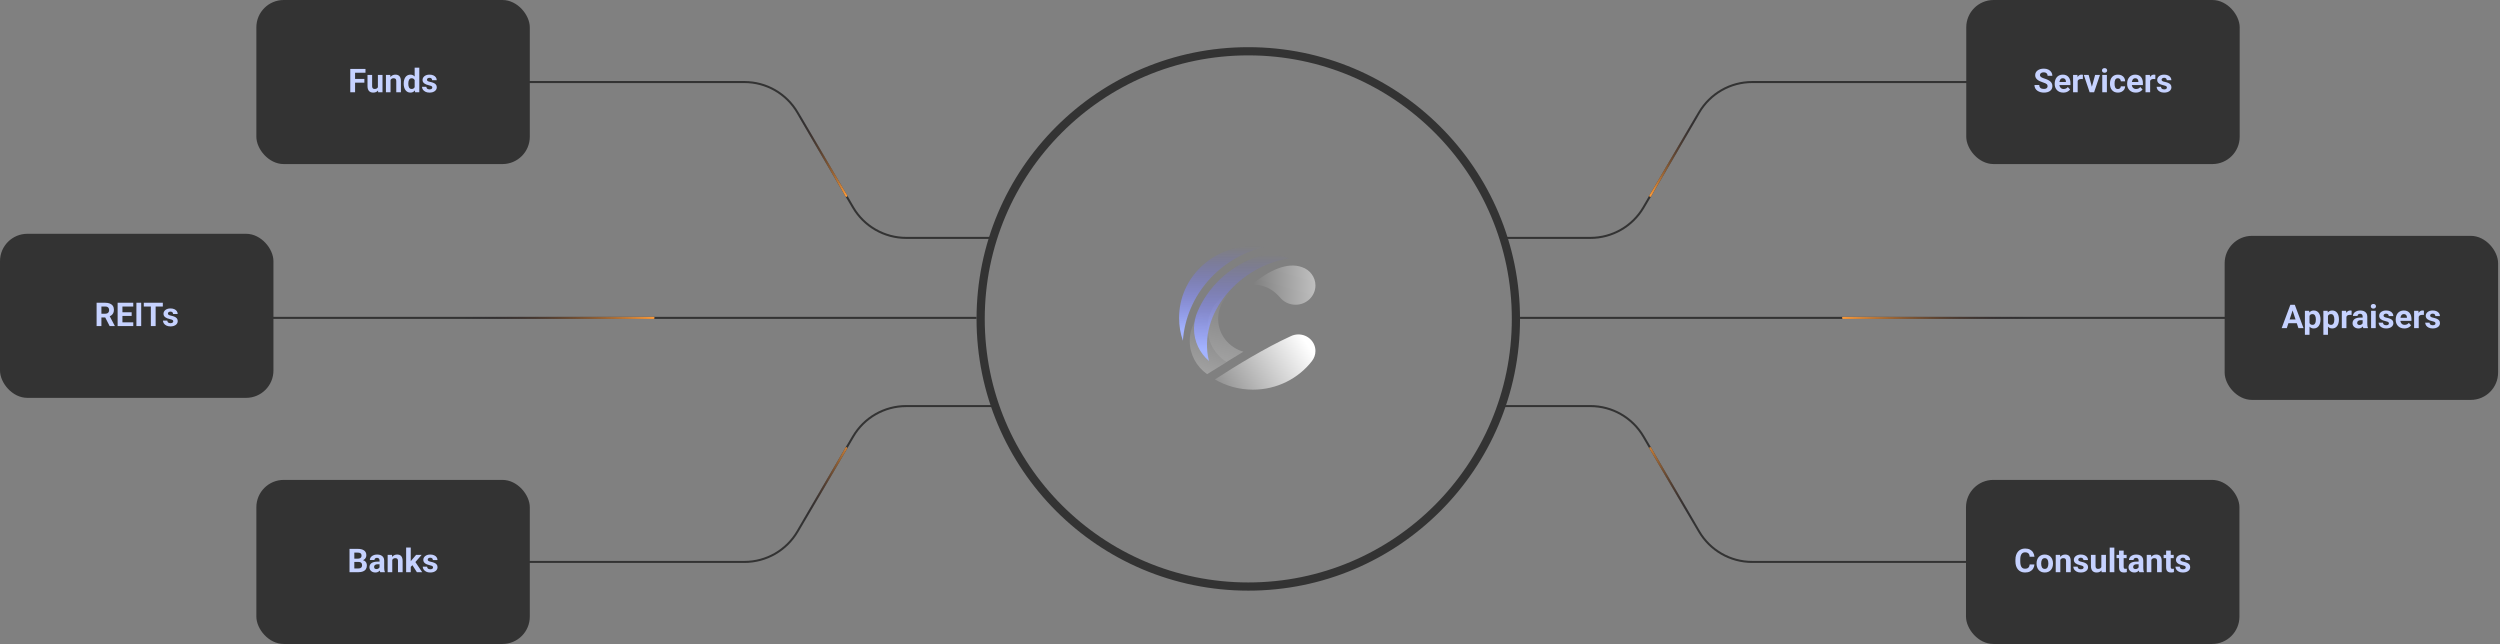 <?xml version="1.0" encoding="UTF-8"?>
<svg xmlns="http://www.w3.org/2000/svg" width="1219" height="314" viewBox="0 0 1219 314" fill="none">
  <rect x="0" y="0" width="1219" height="314" fill="#808080" stroke="none"/>
  <circle cx="608.664" cy="155.5" r="130.5" stroke="#333333" stroke-width="4"></circle>
  <path d="M639.698 176.051C640.774 174.69 641.412 172.987 641.412 171.139C641.412 166.68 637.69 163.064 633.1 163.064C631.735 163.064 630.447 163.384 629.31 163.951C617.144 169.494 602.478 178.431 592.391 185.014C597.807 188.179 604.151 189.999 610.933 189.999C622.695 189.999 633.142 184.522 639.716 176.049C639.716 176.049 639.71 176.05 639.698 176.051Z" fill="url(#paint0_linear_14348_7034)"></path>
  <path opacity="0.5" d="M624.071 144.977C625.847 147.181 628.611 148.598 631.714 148.598C637.071 148.598 641.412 144.38 641.412 139.177C641.412 135.044 638.673 131.532 634.86 130.263C627.77 127.675 618.928 131.677 610.24 138.842H610.451C613.378 138.839 618.622 138.831 624.071 144.977Z" fill="url(#paint1_linear_14348_7034)"></path>
  <path opacity="0.3" d="M598.051 176.598C592.459 173.018 588.768 166.863 588.768 159.871C588.768 155.287 590.354 151.064 593.022 147.689C585.452 150.651 580.109 157.849 580.109 166.263C580.109 172.911 583.444 178.8 588.578 182.442L598.051 176.598Z" fill="url(#paint2_linear_14348_7034)"></path>
  <path opacity="0.3" d="M597.98 176.549C592.429 172.963 588.771 166.831 588.771 159.87C588.771 150.994 594.718 143.47 602.95 140.846C597.6 143.664 593.967 149.168 593.967 155.496C593.967 163.07 599.172 169.463 606.296 171.484L597.98 176.549Z" fill="url(#paint3_linear_14348_7034)"></path>
  <path d="M616.559 120.424C614.727 120.145 612.848 120 610.935 120C591.041 120 574.914 135.666 574.914 154.991C574.914 158.887 575.57 162.634 576.78 166.135C578.413 143.857 594.832 125.549 616.559 120.424Z" fill="url(#paint4_linear_14348_7034)"></path>
  <path d="M628.509 126.016C604.921 129.446 583.715 152.706 589.477 176.018C585.003 172.137 582.188 166.491 582.188 160.205C582.188 157.219 582.822 154.373 583.969 151.796C589.089 139.999 598.91 130.6 611.156 125.815C613.752 124.757 616.603 124.172 619.594 124.172C622.769 124.172 625.786 124.831 628.509 126.016Z" fill="url(#paint5_linear_14348_7034)"></path>
  <path d="M256.164 40H362.966C373.618 40 383.472 45.649 388.854 54.842L415.974 101.158C421.356 110.351 431.21 116 441.863 116H484.164" stroke="#333333"></path>
  <path d="M256.164 274H362.966C373.618 274 383.472 268.351 388.854 259.158L415.974 212.842C421.356 203.649 431.21 198 441.863 198H484.164" stroke="#333333"></path>
  <path d="M78.164 155L476.164 155" stroke="#333333"></path>
  <path d="M412.664 95.5L390.164 57" stroke="url(#paint6_linear_14348_7034)" stroke-linecap="round"></path>
  <path d="M412.664 218.5L388.664 259.5" stroke="url(#paint7_linear_14348_7034)" stroke-linecap="round"></path>
  <path d="M318.664 155L226.664 155" stroke="url(#paint8_linear_14348_7034)" stroke-linecap="round"></path>
  <rect x="125" width="133.333" height="80" rx="13.333" fill="#333333"></rect>
  <path d="M173.135 33.625V45H170.791V33.625H173.135ZM177.666 38.484V40.312H172.494V38.484H177.666ZM178.213 33.625V35.461H172.494V33.625H178.213ZM184.26 42.977V36.547H186.51V45H184.393L184.26 42.977ZM184.51 41.242L185.174 41.227C185.174 41.789 185.109 42.312 184.979 42.797C184.848 43.276 184.653 43.693 184.393 44.047C184.132 44.396 183.804 44.669 183.408 44.867C183.012 45.06 182.546 45.156 182.01 45.156C181.598 45.156 181.218 45.099 180.869 44.984C180.525 44.865 180.229 44.68 179.979 44.43C179.734 44.175 179.541 43.849 179.4 43.453C179.265 43.052 179.197 42.57 179.197 42.008V36.547H181.447V42.023C181.447 42.273 181.476 42.484 181.533 42.656C181.596 42.828 181.682 42.969 181.791 43.078C181.9 43.188 182.028 43.266 182.174 43.312C182.325 43.359 182.492 43.383 182.674 43.383C183.137 43.383 183.502 43.289 183.768 43.102C184.038 42.914 184.229 42.659 184.338 42.336C184.452 42.008 184.51 41.643 184.51 41.242ZM190.432 38.352V45H188.182V36.547H190.291L190.432 38.352ZM190.104 40.477H189.494C189.494 39.852 189.575 39.289 189.736 38.789C189.898 38.284 190.124 37.854 190.416 37.5C190.708 37.141 191.054 36.867 191.455 36.68C191.861 36.487 192.314 36.391 192.814 36.391C193.21 36.391 193.572 36.448 193.9 36.562C194.229 36.677 194.51 36.859 194.744 37.109C194.984 37.359 195.166 37.69 195.291 38.102C195.421 38.513 195.486 39.016 195.486 39.609V45H193.221V39.602C193.221 39.227 193.169 38.935 193.064 38.727C192.96 38.518 192.807 38.372 192.604 38.289C192.406 38.2 192.161 38.156 191.869 38.156C191.567 38.156 191.304 38.216 191.08 38.336C190.861 38.456 190.679 38.622 190.533 38.836C190.393 39.044 190.286 39.289 190.213 39.57C190.14 39.852 190.104 40.154 190.104 40.477ZM202.189 43.156V33H204.455V45H202.416L202.189 43.156ZM196.846 40.875V40.711C196.846 40.065 196.919 39.479 197.064 38.953C197.21 38.422 197.424 37.966 197.705 37.586C197.986 37.206 198.333 36.911 198.744 36.703C199.156 36.495 199.624 36.391 200.15 36.391C200.645 36.391 201.077 36.495 201.447 36.703C201.822 36.911 202.14 37.208 202.4 37.594C202.666 37.974 202.88 38.425 203.041 38.945C203.202 39.461 203.32 40.026 203.393 40.641V41C203.32 41.589 203.202 42.135 203.041 42.641C202.88 43.146 202.666 43.589 202.4 43.969C202.14 44.344 201.822 44.635 201.447 44.844C201.072 45.052 200.635 45.156 200.135 45.156C199.609 45.156 199.14 45.05 198.729 44.836C198.322 44.622 197.979 44.323 197.697 43.938C197.421 43.552 197.21 43.099 197.064 42.578C196.919 42.057 196.846 41.49 196.846 40.875ZM199.096 40.711V40.875C199.096 41.224 199.122 41.55 199.174 41.852C199.231 42.154 199.322 42.422 199.447 42.656C199.577 42.885 199.744 43.065 199.947 43.195C200.156 43.32 200.408 43.383 200.705 43.383C201.09 43.383 201.408 43.297 201.658 43.125C201.908 42.948 202.098 42.706 202.229 42.398C202.364 42.091 202.442 41.737 202.463 41.336V40.312C202.447 39.984 202.4 39.69 202.322 39.43C202.249 39.164 202.14 38.938 201.994 38.75C201.854 38.562 201.676 38.417 201.463 38.312C201.255 38.208 201.007 38.156 200.721 38.156C200.429 38.156 200.179 38.224 199.971 38.359C199.762 38.49 199.593 38.669 199.463 38.898C199.338 39.128 199.244 39.398 199.182 39.711C199.124 40.018 199.096 40.352 199.096 40.711ZM210.783 42.664C210.783 42.503 210.736 42.357 210.643 42.227C210.549 42.096 210.374 41.977 210.119 41.867C209.869 41.753 209.507 41.648 209.033 41.555C208.606 41.461 208.208 41.344 207.838 41.203C207.473 41.057 207.156 40.883 206.885 40.68C206.619 40.477 206.411 40.237 206.26 39.961C206.109 39.68 206.033 39.359 206.033 39C206.033 38.646 206.109 38.312 206.26 38C206.416 37.688 206.637 37.411 206.924 37.172C207.215 36.927 207.57 36.737 207.986 36.602C208.408 36.461 208.882 36.391 209.408 36.391C210.143 36.391 210.773 36.508 211.299 36.742C211.83 36.977 212.236 37.3 212.518 37.711C212.804 38.117 212.947 38.581 212.947 39.102H210.697C210.697 38.883 210.65 38.688 210.557 38.516C210.468 38.339 210.327 38.2 210.135 38.102C209.947 37.997 209.702 37.945 209.4 37.945C209.15 37.945 208.934 37.99 208.752 38.078C208.57 38.161 208.429 38.276 208.33 38.422C208.236 38.562 208.189 38.719 208.189 38.891C208.189 39.021 208.215 39.138 208.268 39.242C208.325 39.341 208.416 39.432 208.541 39.516C208.666 39.599 208.827 39.677 209.025 39.75C209.229 39.818 209.479 39.88 209.775 39.938C210.385 40.062 210.929 40.227 211.408 40.43C211.887 40.628 212.268 40.898 212.549 41.242C212.83 41.581 212.971 42.026 212.971 42.578C212.971 42.953 212.887 43.297 212.721 43.609C212.554 43.922 212.314 44.195 212.002 44.43C211.689 44.659 211.314 44.839 210.877 44.969C210.445 45.094 209.958 45.156 209.416 45.156C208.63 45.156 207.963 45.016 207.416 44.734C206.874 44.453 206.463 44.096 206.182 43.664C205.906 43.227 205.768 42.779 205.768 42.32H207.9C207.911 42.628 207.989 42.875 208.135 43.062C208.286 43.25 208.476 43.385 208.705 43.469C208.939 43.552 209.192 43.594 209.463 43.594C209.755 43.594 209.997 43.555 210.189 43.477C210.382 43.393 210.528 43.284 210.627 43.148C210.731 43.008 210.783 42.846 210.783 42.664Z" fill="#C6D2FF"></path>
  <rect y="114" width="133.333" height="80" rx="13.333" fill="#333333"></rect>
  <path d="M47.103 147.625H51.346C52.215 147.625 52.963 147.755 53.588 148.016C54.218 148.276 54.703 148.661 55.041 149.172C55.38 149.682 55.549 150.31 55.549 151.055C55.549 151.664 55.445 152.188 55.236 152.625C55.033 153.057 54.744 153.419 54.369 153.711C53.999 153.997 53.565 154.227 53.065 154.398L52.322 154.789H48.635L48.619 152.961H51.361C51.773 152.961 52.114 152.888 52.385 152.742C52.656 152.596 52.859 152.393 52.994 152.133C53.135 151.872 53.205 151.57 53.205 151.227C53.205 150.862 53.137 150.547 53.002 150.281C52.867 150.016 52.661 149.812 52.385 149.672C52.109 149.531 51.762 149.461 51.346 149.461H49.447V159H47.103V147.625ZM53.463 159L50.869 153.93L53.346 153.914L55.971 158.891V159H53.463ZM64.986 157.172V159H58.932V157.172H64.986ZM59.697 147.625V159H57.353V147.625H59.697ZM64.197 152.258V154.039H58.932V152.258H64.197ZM64.978 147.625V149.461H58.932V147.625H64.978ZM68.846 147.625V159H66.51V147.625H68.846ZM75.893 147.625V159H73.557V147.625H75.893ZM79.393 147.625V149.461H70.111V147.625H79.393ZM84.471 156.664C84.471 156.503 84.424 156.357 84.33 156.227C84.236 156.096 84.062 155.977 83.807 155.867C83.557 155.753 83.195 155.648 82.721 155.555C82.294 155.461 81.895 155.344 81.525 155.203C81.161 155.057 80.843 154.883 80.572 154.68C80.307 154.477 80.098 154.237 79.947 153.961C79.796 153.68 79.721 153.359 79.721 153C79.721 152.646 79.796 152.312 79.947 152C80.103 151.688 80.325 151.411 80.611 151.172C80.903 150.927 81.257 150.737 81.674 150.602C82.096 150.461 82.57 150.391 83.096 150.391C83.83 150.391 84.46 150.508 84.986 150.742C85.518 150.977 85.924 151.299 86.205 151.711C86.492 152.117 86.635 152.581 86.635 153.102H84.385C84.385 152.883 84.338 152.688 84.244 152.516C84.156 152.339 84.015 152.201 83.822 152.102C83.635 151.997 83.39 151.945 83.088 151.945C82.838 151.945 82.622 151.99 82.439 152.078C82.257 152.161 82.117 152.276 82.018 152.422C81.924 152.562 81.877 152.719 81.877 152.891C81.877 153.021 81.903 153.138 81.955 153.242C82.012 153.341 82.103 153.432 82.228 153.516C82.353 153.599 82.515 153.677 82.713 153.75C82.916 153.818 83.166 153.88 83.463 153.938C84.072 154.062 84.617 154.227 85.096 154.43C85.575 154.628 85.955 154.898 86.236 155.242C86.518 155.581 86.658 156.026 86.658 156.578C86.658 156.953 86.575 157.297 86.408 157.609C86.242 157.922 86.002 158.195 85.689 158.43C85.377 158.659 85.002 158.839 84.564 158.969C84.132 159.094 83.645 159.156 83.103 159.156C82.317 159.156 81.65 159.016 81.103 158.734C80.562 158.453 80.15 158.096 79.869 157.664C79.593 157.227 79.455 156.779 79.455 156.32H81.588C81.598 156.628 81.676 156.875 81.822 157.062C81.973 157.25 82.163 157.385 82.393 157.469C82.627 157.552 82.88 157.594 83.15 157.594C83.442 157.594 83.684 157.555 83.877 157.477C84.07 157.393 84.216 157.284 84.314 157.148C84.419 157.008 84.471 156.846 84.471 156.664Z" fill="#C6D2FF"></path>
  <rect x="125" y="234" width="133.333" height="80" rx="13.333" fill="#333333"></rect>
  <path d="M174.877 274.008H171.955L171.939 272.398H174.393C174.825 272.398 175.179 272.344 175.455 272.234C175.731 272.12 175.937 271.956 176.072 271.742C176.213 271.523 176.283 271.258 176.283 270.945C176.283 270.591 176.215 270.305 176.08 270.086C175.95 269.867 175.744 269.708 175.463 269.609C175.187 269.51 174.83 269.461 174.393 269.461H172.768V279H170.424V267.625H174.393C175.054 267.625 175.645 267.688 176.166 267.812C176.692 267.938 177.137 268.128 177.502 268.383C177.867 268.638 178.145 268.961 178.338 269.352C178.531 269.737 178.627 270.195 178.627 270.727C178.627 271.195 178.52 271.628 178.307 272.023C178.098 272.419 177.768 272.742 177.314 272.992C176.867 273.242 176.281 273.38 175.557 273.406L174.877 274.008ZM174.775 279H171.314L172.229 277.172H174.775C175.187 277.172 175.523 277.107 175.783 276.977C176.044 276.841 176.236 276.659 176.361 276.43C176.486 276.201 176.549 275.938 176.549 275.641C176.549 275.307 176.492 275.018 176.377 274.773C176.268 274.529 176.09 274.341 175.846 274.211C175.601 274.076 175.278 274.008 174.877 274.008H172.619L172.635 272.398H175.447L175.986 273.031C176.679 273.021 177.236 273.143 177.658 273.398C178.085 273.648 178.395 273.974 178.588 274.375C178.786 274.776 178.885 275.206 178.885 275.664C178.885 276.393 178.726 277.008 178.408 277.508C178.09 278.003 177.624 278.375 177.01 278.625C176.4 278.875 175.656 279 174.775 279ZM185.064 277.094V273.328C185.064 273.057 185.02 272.826 184.932 272.633C184.843 272.435 184.705 272.281 184.518 272.172C184.335 272.062 184.098 272.008 183.807 272.008C183.557 272.008 183.34 272.052 183.158 272.141C182.976 272.224 182.835 272.346 182.736 272.508C182.637 272.664 182.588 272.849 182.588 273.062H180.338C180.338 272.703 180.421 272.362 180.588 272.039C180.755 271.716 180.997 271.432 181.314 271.188C181.632 270.938 182.01 270.742 182.447 270.602C182.89 270.461 183.385 270.391 183.932 270.391C184.588 270.391 185.171 270.5 185.682 270.719C186.192 270.938 186.593 271.266 186.885 271.703C187.182 272.141 187.33 272.688 187.33 273.344V276.961C187.33 277.424 187.359 277.805 187.416 278.102C187.473 278.393 187.557 278.648 187.666 278.867V279H185.393C185.283 278.771 185.2 278.484 185.143 278.141C185.09 277.792 185.064 277.443 185.064 277.094ZM185.361 273.852L185.377 275.125H184.119C183.822 275.125 183.564 275.159 183.346 275.227C183.127 275.294 182.947 275.391 182.807 275.516C182.666 275.635 182.562 275.776 182.494 275.938C182.432 276.099 182.4 276.276 182.4 276.469C182.4 276.661 182.445 276.836 182.533 276.992C182.622 277.143 182.749 277.263 182.916 277.352C183.083 277.435 183.278 277.477 183.502 277.477C183.84 277.477 184.135 277.409 184.385 277.273C184.635 277.138 184.827 276.971 184.963 276.773C185.104 276.576 185.176 276.388 185.182 276.211L185.775 277.164C185.692 277.378 185.577 277.599 185.432 277.828C185.291 278.057 185.111 278.273 184.893 278.477C184.674 278.674 184.411 278.839 184.104 278.969C183.796 279.094 183.432 279.156 183.01 279.156C182.473 279.156 181.986 279.049 181.549 278.836C181.117 278.617 180.773 278.318 180.518 277.938C180.268 277.552 180.143 277.115 180.143 276.625C180.143 276.182 180.226 275.789 180.393 275.445C180.559 275.102 180.804 274.812 181.127 274.578C181.455 274.339 181.864 274.159 182.354 274.039C182.843 273.914 183.411 273.852 184.057 273.852H185.361ZM191.268 272.352V279H189.018V270.547H191.127L191.268 272.352ZM190.939 274.477H190.33C190.33 273.852 190.411 273.289 190.572 272.789C190.734 272.284 190.96 271.854 191.252 271.5C191.544 271.141 191.89 270.867 192.291 270.68C192.697 270.487 193.15 270.391 193.65 270.391C194.046 270.391 194.408 270.448 194.736 270.562C195.064 270.677 195.346 270.859 195.58 271.109C195.82 271.359 196.002 271.69 196.127 272.102C196.257 272.513 196.322 273.016 196.322 273.609V279H194.057V273.602C194.057 273.227 194.005 272.935 193.9 272.727C193.796 272.518 193.643 272.372 193.439 272.289C193.242 272.201 192.997 272.156 192.705 272.156C192.403 272.156 192.14 272.216 191.916 272.336C191.697 272.456 191.515 272.622 191.369 272.836C191.229 273.044 191.122 273.289 191.049 273.57C190.976 273.852 190.939 274.154 190.939 274.477ZM200.283 266.992V279H198.033V266.992H200.283ZM205.611 270.547L201.939 274.734L199.971 276.727L199.15 275.102L200.713 273.117L202.908 270.547H205.611ZM203.275 279L200.775 275.094L202.33 273.734L205.869 279H203.275ZM211.15 276.664C211.15 276.503 211.104 276.357 211.01 276.227C210.916 276.096 210.742 275.977 210.486 275.867C210.236 275.753 209.874 275.648 209.4 275.555C208.973 275.461 208.575 275.344 208.205 275.203C207.84 275.057 207.523 274.883 207.252 274.68C206.986 274.477 206.778 274.237 206.627 273.961C206.476 273.68 206.4 273.359 206.4 273C206.4 272.646 206.476 272.312 206.627 272C206.783 271.688 207.005 271.411 207.291 271.172C207.583 270.927 207.937 270.737 208.354 270.602C208.775 270.461 209.249 270.391 209.775 270.391C210.51 270.391 211.14 270.508 211.666 270.742C212.197 270.977 212.604 271.299 212.885 271.711C213.171 272.117 213.314 272.581 213.314 273.102H211.064C211.064 272.883 211.018 272.688 210.924 272.516C210.835 272.339 210.695 272.201 210.502 272.102C210.314 271.997 210.07 271.945 209.768 271.945C209.518 271.945 209.301 271.99 209.119 272.078C208.937 272.161 208.796 272.276 208.697 272.422C208.604 272.562 208.557 272.719 208.557 272.891C208.557 273.021 208.583 273.138 208.635 273.242C208.692 273.341 208.783 273.432 208.908 273.516C209.033 273.599 209.195 273.677 209.393 273.75C209.596 273.818 209.846 273.88 210.143 273.938C210.752 274.062 211.296 274.227 211.775 274.43C212.255 274.628 212.635 274.898 212.916 275.242C213.197 275.581 213.338 276.026 213.338 276.578C213.338 276.953 213.255 277.297 213.088 277.609C212.921 277.922 212.682 278.195 212.369 278.43C212.057 278.659 211.682 278.839 211.244 278.969C210.812 279.094 210.325 279.156 209.783 279.156C208.997 279.156 208.33 279.016 207.783 278.734C207.242 278.453 206.83 278.096 206.549 277.664C206.273 277.227 206.135 276.779 206.135 276.32H208.268C208.278 276.628 208.356 276.875 208.502 277.062C208.653 277.25 208.843 277.385 209.072 277.469C209.307 277.552 209.559 277.594 209.83 277.594C210.122 277.594 210.364 277.555 210.557 277.477C210.749 277.393 210.895 277.284 210.994 277.148C211.098 277.008 211.15 276.846 211.15 276.664Z" fill="#C6D2FF"></path>
  <path d="M961.17 40H854.368C843.716 40 833.862 45.649 828.48 54.842L801.36 101.158C795.978 110.351 786.124 116 775.471 116H733.17" stroke="#333333"></path>
  <path d="M961.17 274H854.368C843.716 274 833.862 268.351 828.48 259.158L801.36 212.842C795.978 203.649 786.124 198 775.471 198H733.17" stroke="#333333"></path>
  <path d="M1139.17 155L741.168 155" stroke="#333333"></path>
  <path d="M804.67 95.5L827.17 57" stroke="url(#paint9_linear_14348_7034)" stroke-linecap="round"></path>
  <path d="M804.67 218.5L828.67 259.5" stroke="url(#paint10_linear_14348_7034)" stroke-linecap="round"></path>
  <path d="M898.67 155L990.67 155" stroke="url(#paint11_linear_14348_7034)" stroke-linecap="round"></path>
  <rect x="958.746" width="133.333" height="80" rx="13.333" fill="#333333"></rect>
  <path d="M998.396 42.023C998.396 41.82 998.365 41.638 998.303 41.477C998.245 41.31 998.136 41.159 997.975 41.023C997.813 40.883 997.587 40.745 997.295 40.609C997.003 40.474 996.626 40.333 996.162 40.188C995.646 40.021 995.157 39.833 994.693 39.625C994.235 39.417 993.829 39.175 993.475 38.898C993.126 38.617 992.85 38.292 992.646 37.922C992.449 37.552 992.35 37.122 992.35 36.633C992.35 36.159 992.454 35.729 992.662 35.344C992.87 34.953 993.162 34.62 993.537 34.344C993.912 34.062 994.355 33.846 994.865 33.695C995.381 33.544 995.946 33.469 996.561 33.469C997.399 33.469 998.131 33.62 998.756 33.922C999.381 34.224 999.865 34.638 1000.21 35.164C1000.56 35.69 1000.73 36.292 1000.73 36.969H998.404C998.404 36.635 998.334 36.344 998.193 36.094C998.058 35.839 997.85 35.638 997.568 35.492C997.292 35.346 996.943 35.273 996.521 35.273C996.115 35.273 995.777 35.336 995.506 35.461C995.235 35.581 995.032 35.745 994.896 35.953C994.761 36.156 994.693 36.385 994.693 36.641C994.693 36.833 994.74 37.008 994.834 37.164C994.933 37.32 995.079 37.466 995.271 37.602C995.464 37.737 995.701 37.865 995.982 37.984C996.264 38.104 996.589 38.221 996.959 38.336C997.579 38.523 998.123 38.734 998.592 38.969C999.066 39.203 999.462 39.466 999.779 39.758C1000.1 40.05 1000.34 40.38 1000.5 40.75C1000.66 41.12 1000.74 41.539 1000.74 42.008C1000.74 42.503 1000.64 42.945 1000.45 43.336C1000.26 43.727 999.98 44.057 999.615 44.328C999.251 44.599 998.816 44.805 998.311 44.945C997.805 45.086 997.24 45.156 996.615 45.156C996.053 45.156 995.498 45.083 994.951 44.938C994.404 44.786 993.907 44.56 993.459 44.258C993.016 43.956 992.662 43.57 992.396 43.102C992.131 42.633 991.998 42.078 991.998 41.438H994.35C994.35 41.792 994.404 42.091 994.514 42.336C994.623 42.581 994.777 42.779 994.975 42.93C995.178 43.081 995.417 43.19 995.693 43.258C995.975 43.325 996.282 43.359 996.615 43.359C997.021 43.359 997.355 43.302 997.615 43.188C997.881 43.073 998.076 42.914 998.201 42.711C998.331 42.508 998.396 42.279 998.396 42.023ZM1006.08 45.156C1005.43 45.156 1004.84 45.052 1004.32 44.844C1003.8 44.63 1003.35 44.336 1002.99 43.961C1002.63 43.586 1002.35 43.151 1002.16 42.656C1001.97 42.156 1001.87 41.625 1001.87 41.062V40.75C1001.87 40.109 1001.96 39.523 1002.15 38.992C1002.33 38.461 1002.59 38 1002.93 37.609C1003.27 37.219 1003.69 36.919 1004.18 36.711C1004.67 36.497 1005.22 36.391 1005.83 36.391C1006.43 36.391 1006.96 36.49 1007.43 36.688C1007.89 36.885 1008.28 37.167 1008.59 37.531C1008.91 37.896 1009.15 38.333 1009.31 38.844C1009.47 39.349 1009.55 39.911 1009.55 40.531V41.469H1002.83V39.969H1007.34V39.797C1007.34 39.484 1007.28 39.206 1007.17 38.961C1007.06 38.711 1006.89 38.513 1006.67 38.367C1006.45 38.221 1006.16 38.148 1005.81 38.148C1005.51 38.148 1005.26 38.214 1005.04 38.344C1004.83 38.474 1004.66 38.656 1004.52 38.891C1004.39 39.125 1004.29 39.401 1004.22 39.719C1004.16 40.031 1004.13 40.375 1004.13 40.75V41.062C1004.13 41.401 1004.18 41.714 1004.27 42C1004.37 42.286 1004.51 42.534 1004.69 42.742C1004.87 42.95 1005.09 43.112 1005.34 43.227C1005.6 43.341 1005.9 43.398 1006.22 43.398C1006.63 43.398 1007.01 43.32 1007.36 43.164C1007.71 43.003 1008.02 42.76 1008.27 42.438L1009.37 43.625C1009.19 43.88 1008.95 44.125 1008.64 44.359C1008.34 44.594 1007.97 44.786 1007.54 44.938C1007.12 45.083 1006.63 45.156 1006.08 45.156ZM1013.08 38.391V45H1010.83V36.547H1012.95L1013.08 38.391ZM1015.63 36.492L1015.59 38.578C1015.48 38.562 1015.35 38.55 1015.19 38.539C1015.04 38.523 1014.9 38.516 1014.78 38.516C1014.46 38.516 1014.19 38.557 1013.95 38.641C1013.72 38.719 1013.53 38.836 1013.37 38.992C1013.22 39.148 1013.11 39.339 1013.03 39.562C1012.96 39.786 1012.91 40.042 1012.9 40.328L1012.45 40.188C1012.45 39.641 1012.51 39.138 1012.62 38.68C1012.72 38.216 1012.88 37.812 1013.09 37.469C1013.31 37.125 1013.57 36.859 1013.87 36.672C1014.18 36.484 1014.53 36.391 1014.93 36.391C1015.05 36.391 1015.18 36.401 1015.31 36.422C1015.44 36.438 1015.55 36.461 1015.63 36.492ZM1019.71 43.359L1021.58 36.547H1023.94L1021.08 45H1019.66L1019.71 43.359ZM1018.42 36.547L1020.3 43.367L1020.34 45H1018.91L1016.06 36.547H1018.42ZM1027.32 36.547V45H1025.06V36.547H1027.32ZM1024.92 34.344C1024.92 34.016 1025.03 33.745 1025.26 33.531C1025.49 33.318 1025.8 33.211 1026.19 33.211C1026.57 33.211 1026.87 33.318 1027.1 33.531C1027.33 33.745 1027.45 34.016 1027.45 34.344C1027.45 34.672 1027.33 34.943 1027.1 35.156C1026.87 35.37 1026.57 35.477 1026.19 35.477C1025.8 35.477 1025.49 35.37 1025.26 35.156C1025.03 34.943 1024.92 34.672 1024.92 34.344ZM1032.67 43.398C1032.95 43.398 1033.19 43.346 1033.4 43.242C1033.62 43.133 1033.78 42.982 1033.9 42.789C1034.03 42.591 1034.09 42.359 1034.1 42.094H1036.22C1036.21 42.688 1036.05 43.216 1035.74 43.68C1035.43 44.138 1035.01 44.5 1034.48 44.766C1033.96 45.026 1033.37 45.156 1032.72 45.156C1032.06 45.156 1031.49 45.047 1031 44.828C1030.51 44.609 1030.11 44.307 1029.79 43.922C1029.46 43.531 1029.22 43.078 1029.06 42.562C1028.9 42.042 1028.82 41.484 1028.82 40.891V40.664C1028.82 40.065 1028.9 39.508 1029.06 38.992C1029.22 38.471 1029.46 38.018 1029.79 37.633C1030.11 37.242 1030.51 36.938 1031 36.719C1031.48 36.5 1032.05 36.391 1032.7 36.391C1033.39 36.391 1034 36.523 1034.52 36.789C1035.05 37.055 1035.46 37.435 1035.76 37.93C1036.06 38.419 1036.21 39 1036.22 39.672H1034.1C1034.09 39.391 1034.03 39.135 1033.92 38.906C1033.81 38.677 1033.65 38.495 1033.44 38.359C1033.23 38.219 1032.97 38.148 1032.66 38.148C1032.33 38.148 1032.07 38.219 1031.86 38.359C1031.65 38.495 1031.49 38.682 1031.37 38.922C1031.26 39.156 1031.18 39.425 1031.13 39.727C1031.09 40.023 1031.07 40.336 1031.07 40.664V40.891C1031.07 41.219 1031.09 41.534 1031.13 41.836C1031.17 42.138 1031.25 42.406 1031.37 42.641C1031.49 42.875 1031.65 43.06 1031.86 43.195C1032.07 43.331 1032.34 43.398 1032.67 43.398ZM1041.41 45.156C1040.76 45.156 1040.17 45.052 1039.65 44.844C1039.13 44.63 1038.68 44.336 1038.32 43.961C1037.96 43.586 1037.68 43.151 1037.49 42.656C1037.3 42.156 1037.2 41.625 1037.2 41.062V40.75C1037.2 40.109 1037.29 39.523 1037.47 38.992C1037.66 38.461 1037.92 38 1038.26 37.609C1038.6 37.219 1039.02 36.919 1039.51 36.711C1040 36.497 1040.55 36.391 1041.16 36.391C1041.76 36.391 1042.29 36.49 1042.76 36.688C1043.22 36.885 1043.61 37.167 1043.92 37.531C1044.24 37.896 1044.48 38.333 1044.64 38.844C1044.8 39.349 1044.88 39.911 1044.88 40.531V41.469H1038.16V39.969H1042.67V39.797C1042.67 39.484 1042.61 39.206 1042.5 38.961C1042.39 38.711 1042.22 38.513 1042 38.367C1041.77 38.221 1041.49 38.148 1041.14 38.148C1040.84 38.148 1040.59 38.214 1040.37 38.344C1040.16 38.474 1039.99 38.656 1039.85 38.891C1039.72 39.125 1039.62 39.401 1039.55 39.719C1039.49 40.031 1039.46 40.375 1039.46 40.75V41.062C1039.46 41.401 1039.51 41.714 1039.6 42C1039.7 42.286 1039.84 42.534 1040.01 42.742C1040.2 42.95 1040.41 43.112 1040.67 43.227C1040.93 43.341 1041.22 43.398 1041.55 43.398C1041.96 43.398 1042.34 43.32 1042.69 43.164C1043.04 43.003 1043.34 42.76 1043.6 42.438L1044.69 43.625C1044.52 43.88 1044.27 44.125 1043.97 44.359C1043.66 44.594 1043.3 44.786 1042.87 44.938C1042.45 45.083 1041.96 45.156 1041.41 45.156ZM1048.41 38.391V45H1046.16V36.547H1048.28L1048.41 38.391ZM1050.96 36.492L1050.92 38.578C1050.81 38.562 1050.68 38.55 1050.52 38.539C1050.37 38.523 1050.23 38.516 1050.11 38.516C1049.79 38.516 1049.51 38.557 1049.28 38.641C1049.05 38.719 1048.86 38.836 1048.7 38.992C1048.55 39.148 1048.44 39.339 1048.36 39.562C1048.28 39.786 1048.24 40.042 1048.23 40.328L1047.78 40.188C1047.78 39.641 1047.83 39.138 1047.94 38.68C1048.05 38.216 1048.21 37.812 1048.42 37.469C1048.63 37.125 1048.89 36.859 1049.2 36.672C1049.51 36.484 1049.86 36.391 1050.26 36.391C1050.38 36.391 1050.51 36.401 1050.64 36.422C1050.77 36.438 1050.88 36.461 1050.96 36.492ZM1056.59 42.664C1056.59 42.503 1056.54 42.357 1056.45 42.227C1056.36 42.096 1056.18 41.977 1055.93 41.867C1055.68 41.753 1055.32 41.648 1054.84 41.555C1054.41 41.461 1054.02 41.344 1053.65 41.203C1053.28 41.057 1052.96 40.883 1052.69 40.68C1052.43 40.477 1052.22 40.237 1052.07 39.961C1051.92 39.68 1051.84 39.359 1051.84 39C1051.84 38.646 1051.92 38.312 1052.07 38C1052.22 37.688 1052.45 37.411 1052.73 37.172C1053.02 36.927 1053.38 36.737 1053.79 36.602C1054.22 36.461 1054.69 36.391 1055.22 36.391C1055.95 36.391 1056.58 36.508 1057.11 36.742C1057.64 36.977 1058.04 37.3 1058.33 37.711C1058.61 38.117 1058.76 38.581 1058.76 39.102H1056.51C1056.51 38.883 1056.46 38.688 1056.37 38.516C1056.28 38.339 1056.14 38.2 1055.94 38.102C1055.76 37.997 1055.51 37.945 1055.21 37.945C1054.96 37.945 1054.74 37.99 1054.56 38.078C1054.38 38.161 1054.24 38.276 1054.14 38.422C1054.04 38.562 1054 38.719 1054 38.891C1054 39.021 1054.02 39.138 1054.08 39.242C1054.13 39.341 1054.22 39.432 1054.35 39.516C1054.47 39.599 1054.64 39.677 1054.83 39.75C1055.04 39.818 1055.29 39.88 1055.58 39.938C1056.19 40.062 1056.74 40.227 1057.22 40.43C1057.7 40.628 1058.08 40.898 1058.36 41.242C1058.64 41.581 1058.78 42.026 1058.78 42.578C1058.78 42.953 1058.7 43.297 1058.53 43.609C1058.36 43.922 1058.12 44.195 1057.81 44.43C1057.5 44.659 1057.12 44.839 1056.69 44.969C1056.25 45.094 1055.77 45.156 1055.22 45.156C1054.44 45.156 1053.77 45.016 1053.22 44.734C1052.68 44.453 1052.27 44.096 1051.99 43.664C1051.71 43.227 1051.58 42.779 1051.58 42.32H1053.71C1053.72 42.628 1053.8 42.875 1053.94 43.062C1054.09 43.25 1054.28 43.385 1054.51 43.469C1054.75 43.552 1055 43.594 1055.27 43.594C1055.56 43.594 1055.81 43.555 1056 43.477C1056.19 43.393 1056.34 43.284 1056.44 43.148C1056.54 43.008 1056.59 42.846 1056.59 42.664Z" fill="#C6D2FF"></path>
  <rect x="1084.74" y="115" width="133.333" height="80" rx="13.333" fill="#333333"></rect>
  <path d="M1118.13 150.57L1115.04 160H1112.54L1116.77 148.625H1118.36L1118.13 150.57ZM1120.7 160L1117.6 150.57L1117.35 148.625H1118.95L1123.2 160H1120.7ZM1120.56 155.766V157.602H1114.55V155.766H1120.56ZM1126.12 153.172V163.25H1123.87V151.547H1125.95L1126.12 153.172ZM1131.47 155.68V155.844C1131.47 156.458 1131.39 157.029 1131.25 157.555C1131.11 158.081 1130.9 158.539 1130.62 158.93C1130.35 159.315 1130 159.617 1129.59 159.836C1129.19 160.049 1128.72 160.156 1128.19 160.156C1127.67 160.156 1127.22 160.052 1126.84 159.844C1126.46 159.635 1126.14 159.344 1125.88 158.969C1125.63 158.589 1125.42 158.148 1125.26 157.648C1125.11 157.148 1124.99 156.612 1124.9 156.039V155.609C1124.99 154.995 1125.11 154.432 1125.26 153.922C1125.42 153.406 1125.63 152.961 1125.88 152.586C1126.14 152.206 1126.46 151.911 1126.83 151.703C1127.21 151.495 1127.66 151.391 1128.17 151.391C1128.71 151.391 1129.18 151.492 1129.58 151.695C1130 151.898 1130.34 152.19 1130.62 152.57C1130.9 152.951 1131.11 153.404 1131.25 153.93C1131.39 154.456 1131.47 155.039 1131.47 155.68ZM1129.21 155.844V155.68C1129.21 155.32 1129.18 154.99 1129.12 154.688C1129.06 154.38 1128.96 154.112 1128.83 153.883C1128.71 153.654 1128.54 153.477 1128.33 153.352C1128.13 153.221 1127.88 153.156 1127.59 153.156C1127.28 153.156 1127.02 153.206 1126.8 153.305C1126.59 153.404 1126.41 153.547 1126.28 153.734C1126.14 153.922 1126.04 154.146 1125.97 154.406C1125.91 154.667 1125.87 154.961 1125.85 155.289V156.375C1125.88 156.76 1125.95 157.107 1126.07 157.414C1126.19 157.716 1126.37 157.956 1126.62 158.133C1126.87 158.31 1127.2 158.398 1127.61 158.398C1127.9 158.398 1128.15 158.333 1128.36 158.203C1128.56 158.068 1128.72 157.883 1128.85 157.648C1128.98 157.414 1129.07 157.143 1129.12 156.836C1129.18 156.529 1129.21 156.198 1129.21 155.844ZM1135.12 153.172V163.25H1132.87V151.547H1134.95L1135.12 153.172ZM1140.47 155.68V155.844C1140.47 156.458 1140.39 157.029 1140.25 157.555C1140.11 158.081 1139.9 158.539 1139.62 158.93C1139.35 159.315 1139 159.617 1138.59 159.836C1138.19 160.049 1137.72 160.156 1137.19 160.156C1136.67 160.156 1136.22 160.052 1135.84 159.844C1135.46 159.635 1135.14 159.344 1134.88 158.969C1134.63 158.589 1134.42 158.148 1134.26 157.648C1134.11 157.148 1133.99 156.612 1133.9 156.039V155.609C1133.99 154.995 1134.11 154.432 1134.26 153.922C1134.42 153.406 1134.63 152.961 1134.88 152.586C1135.14 152.206 1135.46 151.911 1135.83 151.703C1136.21 151.495 1136.66 151.391 1137.17 151.391C1137.71 151.391 1138.18 151.492 1138.58 151.695C1139 151.898 1139.34 152.19 1139.62 152.57C1139.9 152.951 1140.11 153.404 1140.25 153.93C1140.39 154.456 1140.47 155.039 1140.47 155.68ZM1138.21 155.844V155.68C1138.21 155.32 1138.18 154.99 1138.12 154.688C1138.06 154.38 1137.96 154.112 1137.83 153.883C1137.71 153.654 1137.54 153.477 1137.33 153.352C1137.13 153.221 1136.88 153.156 1136.59 153.156C1136.28 153.156 1136.02 153.206 1135.8 153.305C1135.59 153.404 1135.41 153.547 1135.28 153.734C1135.14 153.922 1135.04 154.146 1134.97 154.406C1134.91 154.667 1134.87 154.961 1134.85 155.289V156.375C1134.88 156.76 1134.95 157.107 1135.07 157.414C1135.19 157.716 1135.37 157.956 1135.62 158.133C1135.87 158.31 1136.2 158.398 1136.61 158.398C1136.9 158.398 1137.15 158.333 1137.36 158.203C1137.56 158.068 1137.72 157.883 1137.85 157.648C1137.98 157.414 1138.07 157.143 1138.12 156.836C1138.18 156.529 1138.21 156.198 1138.21 155.844ZM1144.12 153.391V160H1141.87V151.547H1143.98L1144.12 153.391ZM1146.66 151.492L1146.62 153.578C1146.51 153.562 1146.38 153.549 1146.22 153.539C1146.07 153.523 1145.94 153.516 1145.81 153.516C1145.49 153.516 1145.22 153.557 1144.98 153.641C1144.75 153.719 1144.56 153.836 1144.4 153.992C1144.25 154.148 1144.14 154.339 1144.06 154.562C1143.99 154.786 1143.95 155.042 1143.94 155.328L1143.48 155.188C1143.48 154.641 1143.54 154.138 1143.65 153.68C1143.76 153.216 1143.91 152.812 1144.12 152.469C1144.34 152.125 1144.6 151.859 1144.9 151.672C1145.21 151.484 1145.56 151.391 1145.96 151.391C1146.08 151.391 1146.21 151.401 1146.34 151.422C1146.47 151.438 1146.58 151.461 1146.66 151.492ZM1152.02 158.094V154.328C1152.02 154.057 1151.98 153.826 1151.89 153.633C1151.8 153.435 1151.66 153.281 1151.47 153.172C1151.29 153.062 1151.06 153.008 1150.76 153.008C1150.51 153.008 1150.3 153.052 1150.12 153.141C1149.93 153.224 1149.79 153.346 1149.69 153.508C1149.59 153.664 1149.54 153.849 1149.54 154.062H1147.29C1147.29 153.703 1147.38 153.362 1147.54 153.039C1147.71 152.716 1147.95 152.432 1148.27 152.188C1148.59 151.938 1148.97 151.742 1149.4 151.602C1149.85 151.461 1150.34 151.391 1150.89 151.391C1151.54 151.391 1152.13 151.5 1152.64 151.719C1153.15 151.938 1153.55 152.266 1153.84 152.703C1154.14 153.141 1154.29 153.688 1154.29 154.344V157.961C1154.29 158.424 1154.32 158.805 1154.37 159.102C1154.43 159.393 1154.51 159.648 1154.62 159.867V160H1152.35C1152.24 159.771 1152.16 159.484 1152.1 159.141C1152.05 158.792 1152.02 158.443 1152.02 158.094ZM1152.32 154.852L1152.33 156.125H1151.08C1150.78 156.125 1150.52 156.159 1150.3 156.227C1150.08 156.294 1149.9 156.391 1149.76 156.516C1149.62 156.635 1149.52 156.776 1149.45 156.938C1149.39 157.099 1149.36 157.276 1149.36 157.469C1149.36 157.661 1149.4 157.836 1149.49 157.992C1149.58 158.143 1149.71 158.263 1149.87 158.352C1150.04 158.435 1150.24 158.477 1150.46 158.477C1150.8 158.477 1151.09 158.409 1151.34 158.273C1151.59 158.138 1151.78 157.971 1151.92 157.773C1152.06 157.576 1152.13 157.388 1152.14 157.211L1152.73 158.164C1152.65 158.378 1152.53 158.599 1152.39 158.828C1152.25 159.057 1152.07 159.273 1151.85 159.477C1151.63 159.674 1151.37 159.839 1151.06 159.969C1150.75 160.094 1150.39 160.156 1149.97 160.156C1149.43 160.156 1148.94 160.049 1148.51 159.836C1148.07 159.617 1147.73 159.318 1147.47 158.938C1147.22 158.552 1147.1 158.115 1147.1 157.625C1147.1 157.182 1147.18 156.789 1147.35 156.445C1147.52 156.102 1147.76 155.812 1148.08 155.578C1148.41 155.339 1148.82 155.159 1149.31 155.039C1149.8 154.914 1150.37 154.852 1151.01 154.852H1152.32ZM1158.4 151.547V160H1156.14V151.547H1158.4ZM1156 149.344C1156 149.016 1156.11 148.745 1156.34 148.531C1156.57 148.318 1156.88 148.211 1157.26 148.211C1157.64 148.211 1157.95 148.318 1158.18 148.531C1158.41 148.745 1158.53 149.016 1158.53 149.344C1158.53 149.672 1158.41 149.943 1158.18 150.156C1157.95 150.37 1157.64 150.477 1157.26 150.477C1156.88 150.477 1156.57 150.37 1156.34 150.156C1156.11 149.943 1156 149.672 1156 149.344ZM1164.83 157.664C1164.83 157.503 1164.78 157.357 1164.69 157.227C1164.59 157.096 1164.42 156.977 1164.16 156.867C1163.91 156.753 1163.55 156.648 1163.08 156.555C1162.65 156.461 1162.25 156.344 1161.88 156.203C1161.52 156.057 1161.2 155.883 1160.93 155.68C1160.66 155.477 1160.45 155.237 1160.3 154.961C1160.15 154.68 1160.08 154.359 1160.08 154C1160.08 153.646 1160.15 153.312 1160.3 153C1160.46 152.688 1160.68 152.411 1160.97 152.172C1161.26 151.927 1161.61 151.737 1162.03 151.602C1162.45 151.461 1162.93 151.391 1163.45 151.391C1164.19 151.391 1164.82 151.508 1165.34 151.742C1165.87 151.977 1166.28 152.299 1166.56 152.711C1166.85 153.117 1166.99 153.581 1166.99 154.102H1164.74C1164.74 153.883 1164.69 153.688 1164.6 153.516C1164.51 153.339 1164.37 153.201 1164.18 153.102C1163.99 152.997 1163.75 152.945 1163.44 152.945C1163.19 152.945 1162.98 152.99 1162.79 153.078C1162.61 153.161 1162.47 153.276 1162.37 153.422C1162.28 153.562 1162.23 153.719 1162.23 153.891C1162.23 154.021 1162.26 154.138 1162.31 154.242C1162.37 154.341 1162.46 154.432 1162.58 154.516C1162.71 154.599 1162.87 154.677 1163.07 154.75C1163.27 154.818 1163.52 154.88 1163.82 154.938C1164.43 155.062 1164.97 155.227 1165.45 155.43C1165.93 155.628 1166.31 155.898 1166.59 156.242C1166.87 156.581 1167.01 157.026 1167.01 157.578C1167.01 157.953 1166.93 158.297 1166.76 158.609C1166.6 158.922 1166.36 159.195 1166.04 159.43C1165.73 159.659 1165.36 159.839 1164.92 159.969C1164.49 160.094 1164 160.156 1163.46 160.156C1162.67 160.156 1162.01 160.016 1161.46 159.734C1160.92 159.453 1160.51 159.096 1160.22 158.664C1159.95 158.227 1159.81 157.779 1159.81 157.32H1161.94C1161.95 157.628 1162.03 157.875 1162.18 158.062C1162.33 158.25 1162.52 158.385 1162.75 158.469C1162.98 158.552 1163.24 158.594 1163.51 158.594C1163.8 158.594 1164.04 158.555 1164.23 158.477C1164.43 158.393 1164.57 158.284 1164.67 158.148C1164.77 158.008 1164.83 157.846 1164.83 157.664ZM1172.37 160.156C1171.71 160.156 1171.12 160.052 1170.6 159.844C1170.08 159.63 1169.64 159.336 1169.27 158.961C1168.91 158.586 1168.64 158.151 1168.44 157.656C1168.25 157.156 1168.15 156.625 1168.15 156.062V155.75C1168.15 155.109 1168.25 154.523 1168.43 153.992C1168.61 153.461 1168.87 153 1169.21 152.609C1169.55 152.219 1169.97 151.919 1170.46 151.711C1170.95 151.497 1171.5 151.391 1172.12 151.391C1172.71 151.391 1173.25 151.49 1173.71 151.688C1174.17 151.885 1174.56 152.167 1174.87 152.531C1175.19 152.896 1175.43 153.333 1175.59 153.844C1175.75 154.349 1175.83 154.911 1175.83 155.531V156.469H1169.12V154.969H1173.62V154.797C1173.62 154.484 1173.57 154.206 1173.45 153.961C1173.34 153.711 1173.18 153.513 1172.95 153.367C1172.73 153.221 1172.44 153.148 1172.09 153.148C1171.79 153.148 1171.54 153.214 1171.33 153.344C1171.11 153.474 1170.94 153.656 1170.8 153.891C1170.67 154.125 1170.57 154.401 1170.51 154.719C1170.44 155.031 1170.41 155.375 1170.41 155.75V156.062C1170.41 156.401 1170.46 156.714 1170.55 157C1170.65 157.286 1170.79 157.534 1170.97 157.742C1171.15 157.951 1171.37 158.112 1171.62 158.227C1171.88 158.341 1172.18 158.398 1172.51 158.398C1172.91 158.398 1173.29 158.32 1173.64 158.164C1173.99 158.003 1174.3 157.76 1174.55 157.438L1175.65 158.625C1175.47 158.88 1175.23 159.125 1174.92 159.359C1174.62 159.594 1174.25 159.786 1173.83 159.938C1173.4 160.083 1172.91 160.156 1172.37 160.156ZM1179.37 153.391V160H1177.12V151.547H1179.23L1179.37 153.391ZM1181.91 151.492L1181.87 153.578C1181.76 153.562 1181.63 153.549 1181.47 153.539C1181.32 153.523 1181.19 153.516 1181.06 153.516C1180.74 153.516 1180.47 153.557 1180.23 153.641C1180 153.719 1179.81 153.836 1179.65 153.992C1179.5 154.148 1179.39 154.339 1179.31 154.562C1179.24 154.786 1179.2 155.042 1179.19 155.328L1178.73 155.188C1178.73 154.641 1178.79 154.138 1178.9 153.68C1179.01 153.216 1179.16 152.812 1179.37 152.469C1179.59 152.125 1179.85 151.859 1180.15 151.672C1180.46 151.484 1180.81 151.391 1181.21 151.391C1181.33 151.391 1181.46 151.401 1181.59 151.422C1181.72 151.438 1181.83 151.461 1181.91 151.492ZM1187.54 157.664C1187.54 157.503 1187.5 157.357 1187.4 157.227C1187.31 157.096 1187.14 156.977 1186.88 156.867C1186.63 156.753 1186.27 156.648 1185.79 156.555C1185.37 156.461 1184.97 156.344 1184.6 156.203C1184.24 156.057 1183.92 155.883 1183.65 155.68C1183.38 155.477 1183.17 155.237 1183.02 154.961C1182.87 154.68 1182.79 154.359 1182.79 154C1182.79 153.646 1182.87 153.312 1183.02 153C1183.18 152.688 1183.4 152.411 1183.69 152.172C1183.98 151.927 1184.33 151.737 1184.75 151.602C1185.17 151.461 1185.64 151.391 1186.17 151.391C1186.9 151.391 1187.53 151.508 1188.06 151.742C1188.59 151.977 1189 152.299 1189.28 152.711C1189.57 153.117 1189.71 153.581 1189.71 154.102H1187.46C1187.46 153.883 1187.41 153.688 1187.32 153.516C1187.23 153.339 1187.09 153.201 1186.9 153.102C1186.71 152.997 1186.46 152.945 1186.16 152.945C1185.91 152.945 1185.7 152.99 1185.51 153.078C1185.33 153.161 1185.19 153.276 1185.09 153.422C1185 153.562 1184.95 153.719 1184.95 153.891C1184.95 154.021 1184.98 154.138 1185.03 154.242C1185.09 154.341 1185.18 154.432 1185.3 154.516C1185.43 154.599 1185.59 154.677 1185.79 154.75C1185.99 154.818 1186.24 154.88 1186.54 154.938C1187.15 155.062 1187.69 155.227 1188.17 155.43C1188.65 155.628 1189.03 155.898 1189.31 156.242C1189.59 156.581 1189.73 157.026 1189.73 157.578C1189.73 157.953 1189.65 158.297 1189.48 158.609C1189.32 158.922 1189.08 159.195 1188.76 159.43C1188.45 159.659 1188.08 159.839 1187.64 159.969C1187.21 160.094 1186.72 160.156 1186.18 160.156C1185.39 160.156 1184.72 160.016 1184.18 159.734C1183.64 159.453 1183.22 159.096 1182.94 158.664C1182.67 158.227 1182.53 157.779 1182.53 157.32H1184.66C1184.67 157.628 1184.75 157.875 1184.9 158.062C1185.05 158.25 1185.24 158.385 1185.47 158.469C1185.7 158.552 1185.95 158.594 1186.22 158.594C1186.52 158.594 1186.76 158.555 1186.95 158.477C1187.14 158.393 1187.29 158.284 1187.39 158.148C1187.49 158.008 1187.54 157.846 1187.54 157.664Z" fill="#C6D2FF"></path>
  <rect x="958.619" y="234" width="133.333" height="80" rx="13.333" fill="#333333"></rect>
  <path d="M989.652 275.227H991.988C991.941 275.992 991.73 276.672 991.355 277.266C990.986 277.859 990.467 278.323 989.801 278.656C989.139 278.99 988.342 279.156 987.41 279.156C986.681 279.156 986.027 279.031 985.449 278.781C984.871 278.526 984.376 278.161 983.965 277.688C983.559 277.214 983.249 276.641 983.035 275.969C982.822 275.297 982.715 274.544 982.715 273.711V272.922C982.715 272.089 982.824 271.336 983.043 270.664C983.267 269.987 983.585 269.411 983.996 268.938C984.413 268.464 984.91 268.099 985.488 267.844C986.066 267.589 986.712 267.461 987.426 267.461C988.374 267.461 989.173 267.633 989.824 267.977C990.48 268.32 990.988 268.794 991.348 269.398C991.712 270.003 991.931 270.69 992.004 271.461H989.66C989.634 271.003 989.543 270.615 989.387 270.297C989.23 269.974 988.993 269.732 988.676 269.57C988.363 269.404 987.947 269.32 987.426 269.32C987.035 269.32 986.694 269.393 986.402 269.539C986.111 269.685 985.866 269.906 985.668 270.203C985.47 270.5 985.322 270.875 985.223 271.328C985.129 271.776 985.082 272.302 985.082 272.906V273.711C985.082 274.299 985.126 274.818 985.215 275.266C985.303 275.708 985.439 276.083 985.621 276.391C985.809 276.693 986.048 276.922 986.34 277.078C986.637 277.229 986.993 277.305 987.41 277.305C987.9 277.305 988.303 277.227 988.621 277.07C988.939 276.914 989.181 276.682 989.348 276.375C989.52 276.068 989.621 275.685 989.652 275.227ZM993.027 274.859V274.695C993.027 274.076 993.116 273.505 993.293 272.984C993.47 272.458 993.728 272.003 994.066 271.617C994.405 271.232 994.822 270.932 995.316 270.719C995.811 270.5 996.379 270.391 997.02 270.391C997.66 270.391 998.23 270.5 998.73 270.719C999.23 270.932 999.65 271.232 999.988 271.617C1000.33 272.003 1000.59 272.458 1000.77 272.984C1000.95 273.505 1001.04 274.076 1001.04 274.695V274.859C1001.04 275.474 1000.95 276.044 1000.77 276.57C1000.59 277.091 1000.33 277.547 999.988 277.938C999.65 278.323 999.233 278.622 998.738 278.836C998.243 279.049 997.676 279.156 997.035 279.156C996.395 279.156 995.824 279.049 995.324 278.836C994.829 278.622 994.41 278.323 994.066 277.938C993.728 277.547 993.47 277.091 993.293 276.57C993.116 276.044 993.027 275.474 993.027 274.859ZM995.277 274.695V274.859C995.277 275.214 995.309 275.544 995.371 275.852C995.434 276.159 995.533 276.43 995.668 276.664C995.809 276.893 995.991 277.073 996.215 277.203C996.439 277.333 996.712 277.398 997.035 277.398C997.348 277.398 997.616 277.333 997.84 277.203C998.064 277.073 998.243 276.893 998.379 276.664C998.514 276.43 998.613 276.159 998.676 275.852C998.743 275.544 998.777 275.214 998.777 274.859V274.695C998.777 274.352 998.743 274.029 998.676 273.727C998.613 273.419 998.512 273.148 998.371 272.914C998.236 272.674 998.056 272.487 997.832 272.352C997.608 272.216 997.337 272.148 997.02 272.148C996.702 272.148 996.431 272.216 996.207 272.352C995.988 272.487 995.809 272.674 995.668 272.914C995.533 273.148 995.434 273.419 995.371 273.727C995.309 274.029 995.277 274.352 995.277 274.695ZM1004.62 272.352V279H1002.37V270.547H1004.48L1004.62 272.352ZM1004.29 274.477H1003.68C1003.68 273.852 1003.76 273.289 1003.93 272.789C1004.09 272.284 1004.31 271.854 1004.61 271.5C1004.9 271.141 1005.24 270.867 1005.64 270.68C1006.05 270.487 1006.5 270.391 1007 270.391C1007.4 270.391 1007.76 270.448 1008.09 270.562C1008.42 270.677 1008.7 270.859 1008.93 271.109C1009.17 271.359 1009.36 271.69 1009.48 272.102C1009.61 272.513 1009.68 273.016 1009.68 273.609V279H1007.41V273.602C1007.41 273.227 1007.36 272.935 1007.25 272.727C1007.15 272.518 1007 272.372 1006.79 272.289C1006.6 272.201 1006.35 272.156 1006.06 272.156C1005.76 272.156 1005.49 272.216 1005.27 272.336C1005.05 272.456 1004.87 272.622 1004.72 272.836C1004.58 273.044 1004.48 273.289 1004.4 273.57C1004.33 273.852 1004.29 274.154 1004.29 274.477ZM1015.96 276.664C1015.96 276.503 1015.91 276.357 1015.82 276.227C1015.72 276.096 1015.55 275.977 1015.29 275.867C1015.04 275.753 1014.68 275.648 1014.21 275.555C1013.78 275.461 1013.38 275.344 1013.01 275.203C1012.65 275.057 1012.33 274.883 1012.06 274.68C1011.79 274.477 1011.58 274.237 1011.43 273.961C1011.28 273.68 1011.21 273.359 1011.21 273C1011.21 272.646 1011.28 272.312 1011.43 272C1011.59 271.688 1011.81 271.411 1012.1 271.172C1012.39 270.927 1012.74 270.737 1013.16 270.602C1013.58 270.461 1014.06 270.391 1014.58 270.391C1015.32 270.391 1015.95 270.508 1016.47 270.742C1017 270.977 1017.41 271.299 1017.69 271.711C1017.98 272.117 1018.12 272.581 1018.12 273.102H1015.87C1015.87 272.883 1015.82 272.688 1015.73 272.516C1015.64 272.339 1015.5 272.201 1015.31 272.102C1015.12 271.997 1014.88 271.945 1014.57 271.945C1014.32 271.945 1014.11 271.99 1013.93 272.078C1013.74 272.161 1013.6 272.276 1013.5 272.422C1013.41 272.562 1013.36 272.719 1013.36 272.891C1013.36 273.021 1013.39 273.138 1013.44 273.242C1013.5 273.341 1013.59 273.432 1013.71 273.516C1013.84 273.599 1014 273.677 1014.2 273.75C1014.4 273.818 1014.65 273.88 1014.95 273.938C1015.56 274.062 1016.1 274.227 1016.58 274.43C1017.06 274.628 1017.44 274.898 1017.72 275.242C1018 275.581 1018.14 276.026 1018.14 276.578C1018.14 276.953 1018.06 277.297 1017.89 277.609C1017.73 277.922 1017.49 278.195 1017.18 278.43C1016.86 278.659 1016.49 278.839 1016.05 278.969C1015.62 279.094 1015.13 279.156 1014.59 279.156C1013.8 279.156 1013.14 279.016 1012.59 278.734C1012.05 278.453 1011.64 278.096 1011.36 277.664C1011.08 277.227 1010.94 276.779 1010.94 276.32H1013.07C1013.08 276.628 1013.16 276.875 1013.31 277.062C1013.46 277.25 1013.65 277.385 1013.88 277.469C1014.11 277.552 1014.37 277.594 1014.64 277.594C1014.93 277.594 1015.17 277.555 1015.36 277.477C1015.56 277.393 1015.7 277.284 1015.8 277.148C1015.9 277.008 1015.96 276.846 1015.96 276.664ZM1024.61 276.977V270.547H1026.86V279H1024.74L1024.61 276.977ZM1024.86 275.242L1025.52 275.227C1025.52 275.789 1025.45 276.312 1025.32 276.797C1025.19 277.276 1025 277.693 1024.74 278.047C1024.48 278.396 1024.15 278.669 1023.75 278.867C1023.36 279.06 1022.89 279.156 1022.36 279.156C1021.94 279.156 1021.56 279.099 1021.21 278.984C1020.87 278.865 1020.57 278.68 1020.32 278.43C1020.08 278.174 1019.89 277.849 1019.75 277.453C1019.61 277.052 1019.54 276.57 1019.54 276.008V270.547H1021.79V276.023C1021.79 276.273 1021.82 276.484 1021.88 276.656C1021.94 276.828 1022.03 276.969 1022.14 277.078C1022.25 277.188 1022.37 277.266 1022.52 277.312C1022.67 277.359 1022.84 277.383 1023.02 277.383C1023.48 277.383 1023.85 277.289 1024.11 277.102C1024.38 276.914 1024.57 276.659 1024.68 276.336C1024.8 276.008 1024.86 275.643 1024.86 275.242ZM1030.95 267V279H1028.69V267H1030.95ZM1036.95 270.547V272.141H1032.03V270.547H1036.95ZM1033.25 268.461H1035.5V276.453C1035.5 276.698 1035.53 276.885 1035.59 277.016C1035.66 277.146 1035.76 277.237 1035.89 277.289C1036.02 277.336 1036.18 277.359 1036.38 277.359C1036.52 277.359 1036.64 277.354 1036.75 277.344C1036.87 277.328 1036.96 277.312 1037.04 277.297L1037.05 278.953C1036.86 279.016 1036.65 279.065 1036.43 279.102C1036.2 279.138 1035.95 279.156 1035.68 279.156C1035.19 279.156 1034.76 279.076 1034.39 278.914C1034.02 278.747 1033.74 278.482 1033.54 278.117C1033.35 277.753 1033.25 277.273 1033.25 276.68V268.461ZM1042.79 277.094V273.328C1042.79 273.057 1042.75 272.826 1042.66 272.633C1042.57 272.435 1042.43 272.281 1042.25 272.172C1042.06 272.062 1041.83 272.008 1041.54 272.008C1041.29 272.008 1041.07 272.052 1040.89 272.141C1040.7 272.224 1040.56 272.346 1040.46 272.508C1040.37 272.664 1040.32 272.849 1040.32 273.062H1038.07C1038.07 272.703 1038.15 272.362 1038.32 272.039C1038.48 271.716 1038.73 271.432 1039.04 271.188C1039.36 270.938 1039.74 270.742 1040.18 270.602C1040.62 270.461 1041.11 270.391 1041.66 270.391C1042.32 270.391 1042.9 270.5 1043.41 270.719C1043.92 270.938 1044.32 271.266 1044.61 271.703C1044.91 272.141 1045.06 272.688 1045.06 273.344V276.961C1045.06 277.424 1045.09 277.805 1045.14 278.102C1045.2 278.393 1045.29 278.648 1045.39 278.867V279H1043.12C1043.01 278.771 1042.93 278.484 1042.87 278.141C1042.82 277.792 1042.79 277.443 1042.79 277.094ZM1043.09 273.852L1043.11 275.125H1041.85C1041.55 275.125 1041.29 275.159 1041.07 275.227C1040.86 275.294 1040.68 275.391 1040.54 275.516C1040.39 275.635 1040.29 275.776 1040.22 275.938C1040.16 276.099 1040.13 276.276 1040.13 276.469C1040.13 276.661 1040.17 276.836 1040.26 276.992C1040.35 277.143 1040.48 277.263 1040.64 277.352C1040.81 277.435 1041.01 277.477 1041.23 277.477C1041.57 277.477 1041.86 277.409 1042.11 277.273C1042.36 277.138 1042.56 276.971 1042.69 276.773C1042.83 276.576 1042.9 276.388 1042.91 276.211L1043.5 277.164C1043.42 277.378 1043.31 277.599 1043.16 277.828C1043.02 278.057 1042.84 278.273 1042.62 278.477C1042.4 278.674 1042.14 278.839 1041.83 278.969C1041.52 279.094 1041.16 279.156 1040.74 279.156C1040.2 279.156 1039.71 279.049 1039.28 278.836C1038.85 278.617 1038.5 278.318 1038.25 277.938C1038 277.552 1037.87 277.115 1037.87 276.625C1037.87 276.182 1037.95 275.789 1038.12 275.445C1038.29 275.102 1038.53 274.812 1038.86 274.578C1039.18 274.339 1039.59 274.159 1040.08 274.039C1040.57 273.914 1041.14 273.852 1041.79 273.852H1043.09ZM1049 272.352V279H1046.75V270.547H1048.86L1049 272.352ZM1048.67 274.477H1048.06C1048.06 273.852 1048.14 273.289 1048.3 272.789C1048.46 272.284 1048.69 271.854 1048.98 271.5C1049.27 271.141 1049.62 270.867 1050.02 270.68C1050.43 270.487 1050.88 270.391 1051.38 270.391C1051.77 270.391 1052.14 270.448 1052.46 270.562C1052.79 270.677 1053.07 270.859 1053.31 271.109C1053.55 271.359 1053.73 271.69 1053.86 272.102C1053.99 272.513 1054.05 273.016 1054.05 273.609V279H1051.79V273.602C1051.79 273.227 1051.73 272.935 1051.63 272.727C1051.52 272.518 1051.37 272.372 1051.17 272.289C1050.97 272.201 1050.73 272.156 1050.43 272.156C1050.13 272.156 1049.87 272.216 1049.64 272.336C1049.43 272.456 1049.24 272.622 1049.1 272.836C1048.96 273.044 1048.85 273.289 1048.78 273.57C1048.7 273.852 1048.67 274.154 1048.67 274.477ZM1059.9 270.547V272.141H1054.98V270.547H1059.9ZM1056.2 268.461H1058.45V276.453C1058.45 276.698 1058.48 276.885 1058.54 277.016C1058.61 277.146 1058.71 277.237 1058.84 277.289C1058.97 277.336 1059.13 277.359 1059.33 277.359C1059.47 277.359 1059.6 277.354 1059.71 277.344C1059.82 277.328 1059.92 277.312 1060 277.297L1060 278.953C1059.81 279.016 1059.6 279.065 1059.38 279.102C1059.15 279.138 1058.91 279.156 1058.64 279.156C1058.14 279.156 1057.71 279.076 1057.34 278.914C1056.98 278.747 1056.69 278.482 1056.5 278.117C1056.3 277.753 1056.2 277.273 1056.2 276.68V268.461ZM1065.75 276.664C1065.75 276.503 1065.71 276.357 1065.61 276.227C1065.52 276.096 1065.35 275.977 1065.09 275.867C1064.84 275.753 1064.48 275.648 1064 275.555C1063.58 275.461 1063.18 275.344 1062.81 275.203C1062.44 275.057 1062.13 274.883 1061.86 274.68C1061.59 274.477 1061.38 274.237 1061.23 273.961C1061.08 273.68 1061 273.359 1061 273C1061 272.646 1061.08 272.312 1061.23 272C1061.39 271.688 1061.61 271.411 1061.89 271.172C1062.19 270.927 1062.54 270.737 1062.96 270.602C1063.38 270.461 1063.85 270.391 1064.38 270.391C1065.11 270.391 1065.74 270.508 1066.27 270.742C1066.8 270.977 1067.21 271.299 1067.49 271.711C1067.77 272.117 1067.92 272.581 1067.92 273.102H1065.67C1065.67 272.883 1065.62 272.688 1065.53 272.516C1065.44 272.339 1065.3 272.201 1065.11 272.102C1064.92 271.997 1064.67 271.945 1064.37 271.945C1064.12 271.945 1063.9 271.99 1063.72 272.078C1063.54 272.161 1063.4 272.276 1063.3 272.422C1063.21 272.562 1063.16 272.719 1063.16 272.891C1063.16 273.021 1063.19 273.138 1063.24 273.242C1063.3 273.341 1063.39 273.432 1063.51 273.516C1063.64 273.599 1063.8 273.677 1064 273.75C1064.2 273.818 1064.45 273.88 1064.75 273.938C1065.36 274.062 1065.9 274.227 1066.38 274.43C1066.86 274.628 1067.24 274.898 1067.52 275.242C1067.8 275.581 1067.94 276.026 1067.94 276.578C1067.94 276.953 1067.86 277.297 1067.69 277.609C1067.52 277.922 1067.29 278.195 1066.97 278.43C1066.66 278.659 1066.29 278.839 1065.85 278.969C1065.42 279.094 1064.93 279.156 1064.39 279.156C1063.6 279.156 1062.93 279.016 1062.39 278.734C1061.85 278.453 1061.43 278.096 1061.15 277.664C1060.88 277.227 1060.74 276.779 1060.74 276.32H1062.87C1062.88 276.628 1062.96 276.875 1063.11 277.062C1063.26 277.25 1063.45 277.385 1063.68 277.469C1063.91 277.552 1064.16 277.594 1064.43 277.594C1064.73 277.594 1064.97 277.555 1065.16 277.477C1065.35 277.393 1065.5 277.284 1065.6 277.148C1065.7 277.008 1065.75 276.846 1065.75 276.664Z" fill="#C6D2FF"></path>
  <defs>
    <linearGradient id="paint0_linear_14348_7034" x1="636.91" y1="166.765" x2="589.885" y2="196.583" gradientUnits="userSpaceOnUse">
      <stop stop-color="white"></stop>
      <stop offset="1" stop-color="white" stop-opacity="0"></stop>
    </linearGradient>
    <linearGradient id="paint1_linear_14348_7034" x1="641.412" y1="137.158" x2="611.115" y2="139.297" gradientUnits="userSpaceOnUse">
      <stop stop-color="white"></stop>
      <stop offset="1" stop-color="white" stop-opacity="0"></stop>
    </linearGradient>
    <linearGradient id="paint2_linear_14348_7034" x1="583.919" y1="184.6" x2="594.445" y2="154.294" gradientUnits="userSpaceOnUse">
      <stop stop-color="white"></stop>
      <stop offset="1" stop-color="white" stop-opacity="0"></stop>
    </linearGradient>
    <linearGradient id="paint3_linear_14348_7034" x1="592.408" y1="180.561" x2="601.426" y2="143.261" gradientUnits="userSpaceOnUse">
      <stop stop-color="white"></stop>
      <stop offset="1" stop-color="white" stop-opacity="0"></stop>
    </linearGradient>
    <linearGradient id="paint4_linear_14348_7034" x1="595.737" y1="120" x2="595.737" y2="166.135" gradientUnits="userSpaceOnUse">
      <stop stop-color="#615FFF" stop-opacity="0"></stop>
      <stop offset="0.89" stop-color="#A3B3FF"></stop>
    </linearGradient>
    <linearGradient id="paint5_linear_14348_7034" x1="605.348" y1="124.172" x2="605.348" y2="176.018" gradientUnits="userSpaceOnUse">
      <stop stop-color="#615FFF" stop-opacity="0"></stop>
      <stop offset="0.89" stop-color="#A3B3FF"></stop>
    </linearGradient>
    <linearGradient id="paint6_linear_14348_7034" x1="388.164" y1="53" x2="412.664" y2="96" gradientUnits="userSpaceOnUse">
      <stop stop-color="#0F0D26" stop-opacity="0"></stop>
      <stop offset="1" stop-color="#FF9C3A"></stop>
    </linearGradient>
    <linearGradient id="paint7_linear_14348_7034" x1="391.164" y1="255.5" x2="415.664" y2="212.5" gradientUnits="userSpaceOnUse">
      <stop stop-color="#0F0D26" stop-opacity="0"></stop>
      <stop offset="1" stop-color="#FF9C3A"></stop>
    </linearGradient>
    <linearGradient id="paint8_linear_14348_7034" x1="226.164" y1="155" x2="284.584" y2="199.871" gradientUnits="userSpaceOnUse">
      <stop stop-color="#0F0D26" stop-opacity="0"></stop>
      <stop offset="1" stop-color="#FF9C3A"></stop>
    </linearGradient>
    <linearGradient id="paint9_linear_14348_7034" x1="829.17" y1="53" x2="804.67" y2="96" gradientUnits="userSpaceOnUse">
      <stop stop-color="#0F0D26" stop-opacity="0"></stop>
      <stop offset="1" stop-color="#FF9C3A"></stop>
    </linearGradient>
    <linearGradient id="paint10_linear_14348_7034" x1="826.17" y1="255.5" x2="801.67" y2="212.5" gradientUnits="userSpaceOnUse">
      <stop stop-color="#0F0D26" stop-opacity="0"></stop>
      <stop offset="1" stop-color="#FF9C3A"></stop>
    </linearGradient>
    <linearGradient id="paint11_linear_14348_7034" x1="991.17" y1="155" x2="932.75" y2="199.871" gradientUnits="userSpaceOnUse">
      <stop stop-color="#0F0D26" stop-opacity="0"></stop>
      <stop offset="1" stop-color="#FF9C3A"></stop>
    </linearGradient>
  </defs>
</svg>
